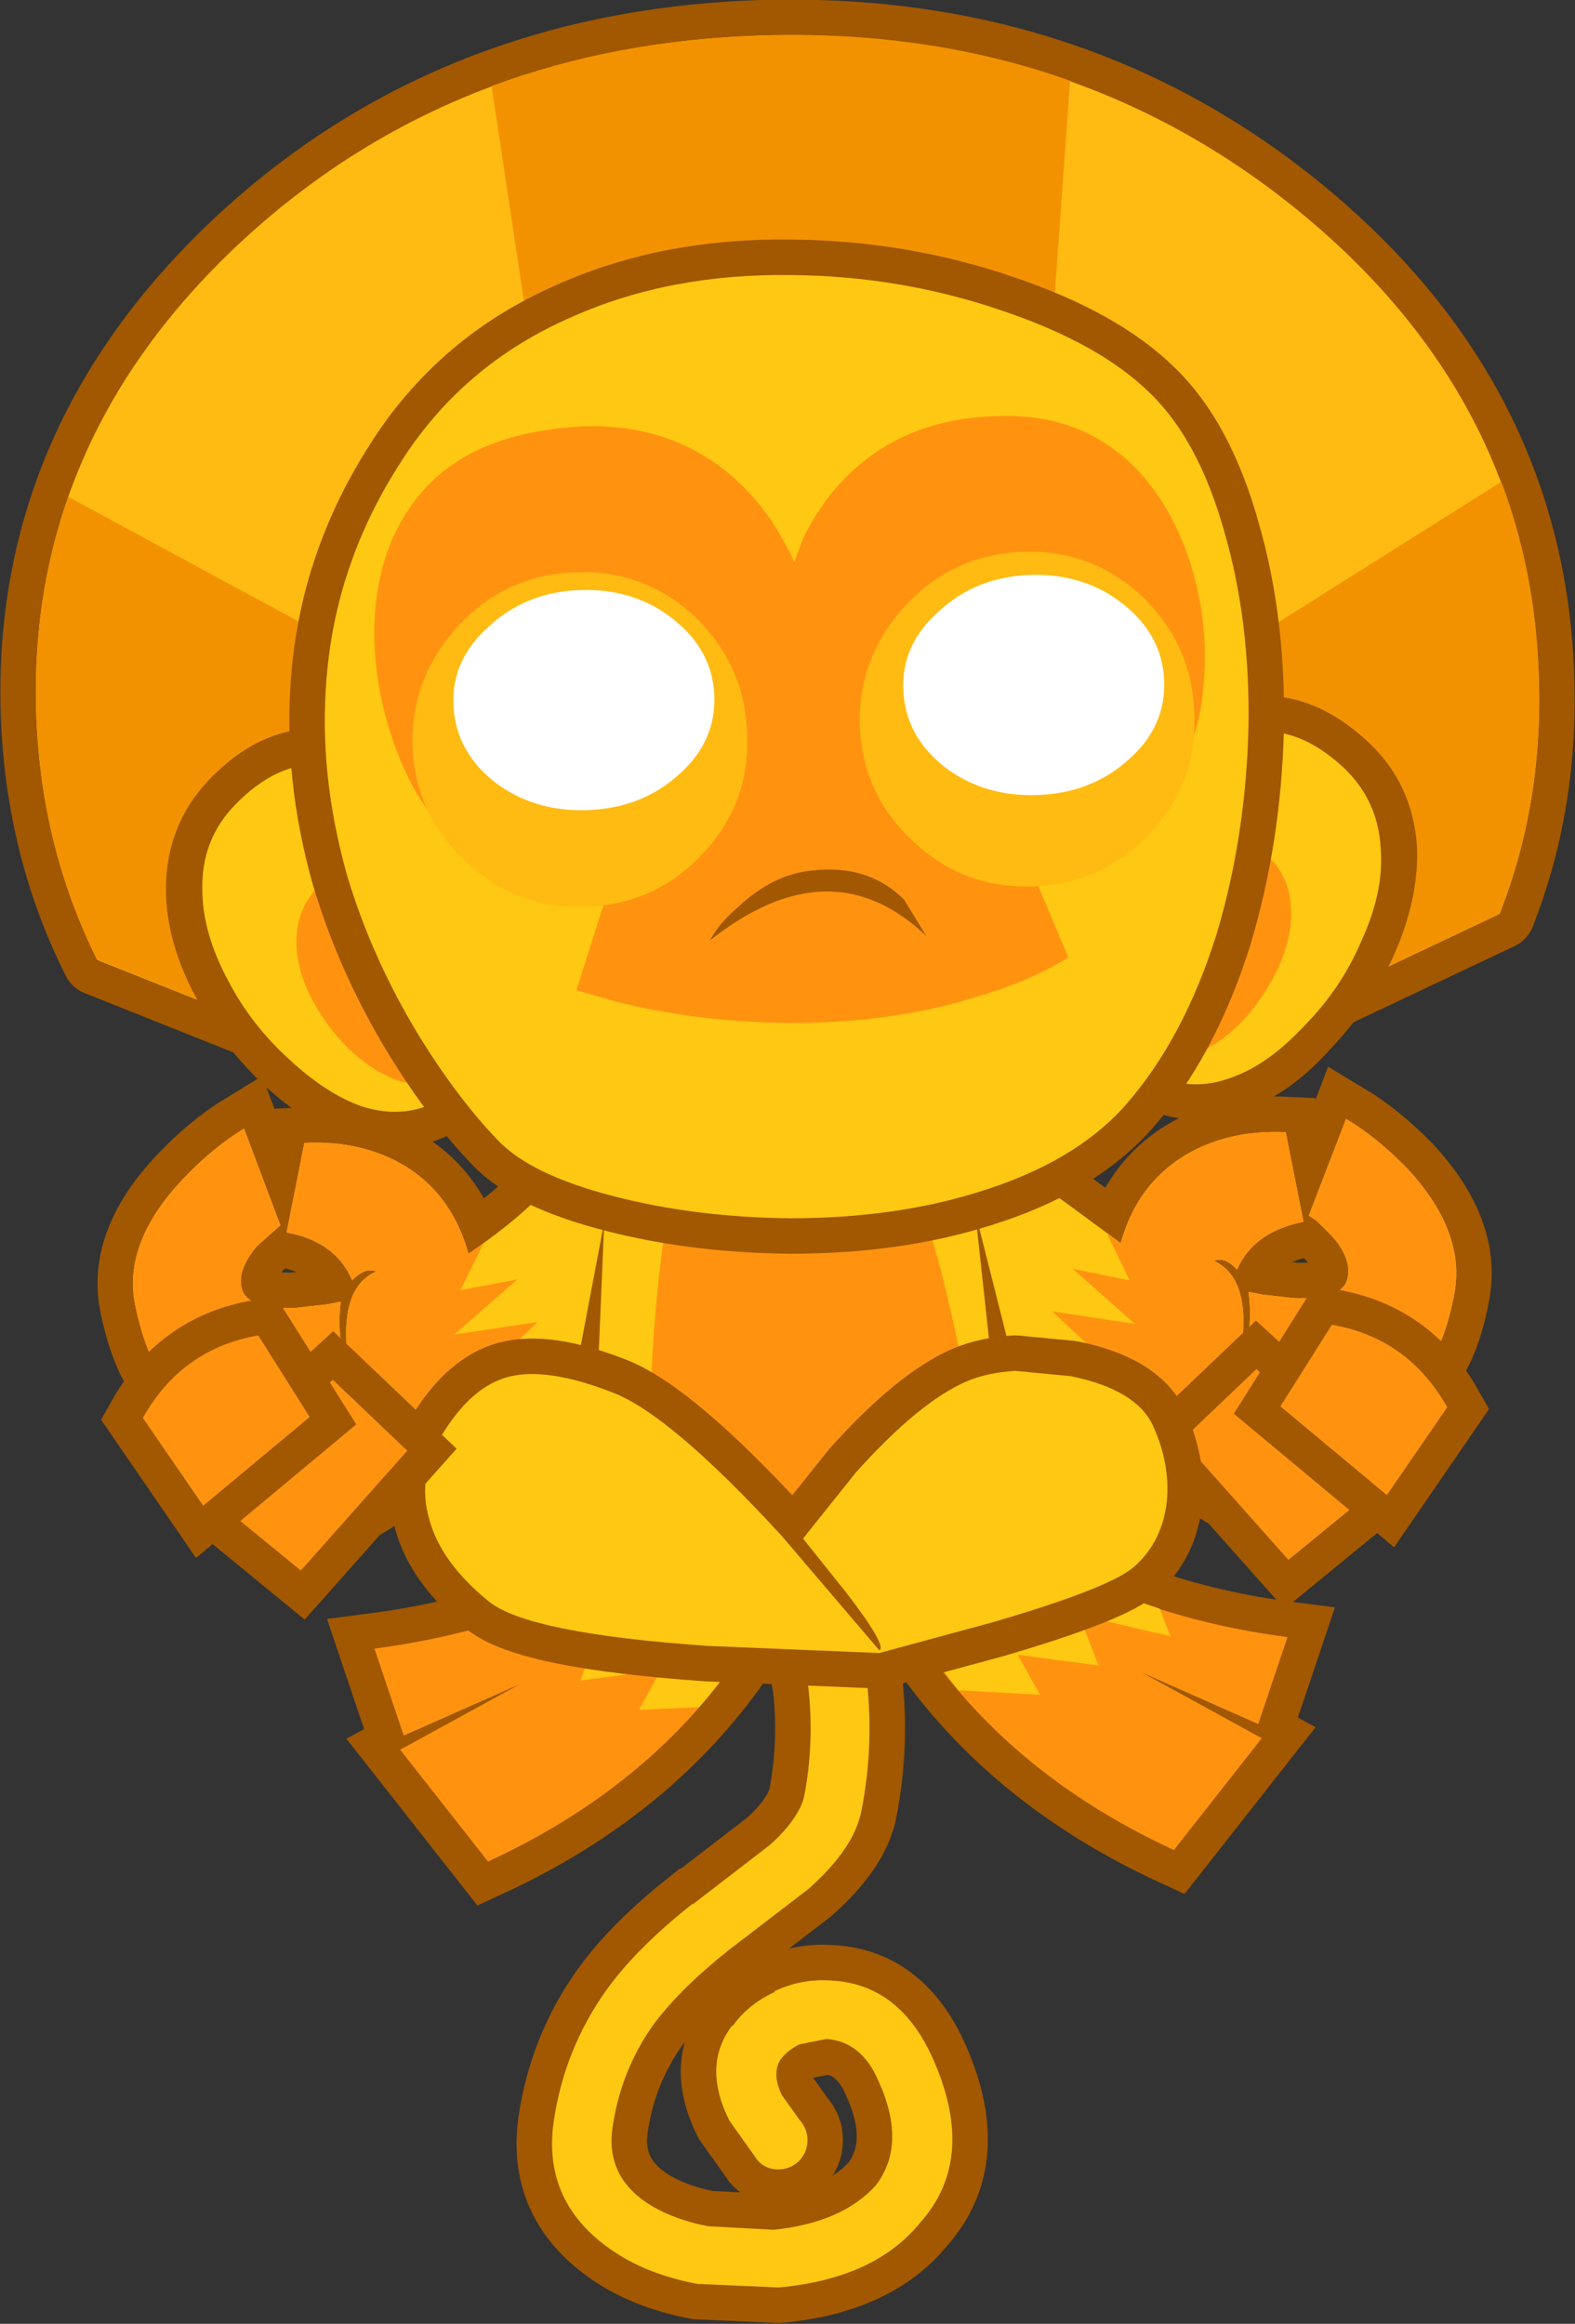 <?xml version="1.0" encoding="UTF-8" standalone="no"?>
<svg xmlns:ffdec="https://www.free-decompiler.com/flash" xmlns:xlink="http://www.w3.org/1999/xlink" ffdec:objectType="frame" height="261.9px" width="177.5px" xmlns="http://www.w3.org/2000/svg">
  <rect width="100%" height="100%" fill="#333333" stroke="none"/>
  <g transform="matrix(2.0, 0.0, 0.0, 2.0, 84.9, 125.9)">
    <use ffdec:characterId="2342" height="130.95" transform="matrix(1.0, 0.0, 0.0, 1.0, -42.45, -62.95)" width="88.75" xlink:href="#shape0"/>
  </g>
  <defs>
    <g id="shape0" transform="matrix(1.0, 0.0, 0.0, 1.0, 42.45, 62.95)">
      <path d="M42.05 -11.45 L23.55 -2.7 -18.4 -1.45 -36.95 -8.85 Q-40.1 -15.1 -40.4 -22.5 -41.0 -37.9 -29.05 -49.15 -17.05 -60.4 0.5 -60.95 18.05 -61.45 30.8 -51.0 43.65 -40.45 44.25 -25.05 44.55 -17.8 42.05 -11.45" fill="#ffffff" fill-rule="evenodd" stroke="none"/>
      <path d="M42.05 -11.45 L23.55 -2.7 -18.4 -1.45 -36.95 -8.85 Q-40.1 -15.1 -40.4 -22.5 -41.0 -37.9 -29.05 -49.15 -17.05 -60.4 0.5 -60.95 18.05 -61.45 30.8 -51.0 43.65 -40.45 44.25 -25.05 44.55 -17.8 42.05 -11.45 Z" fill="none" stroke="#a15800" stroke-linecap="round" stroke-linejoin="round" stroke-width="4.0"/>
      <path d="M42.05 -11.45 L23.55 -2.7 -18.4 -1.45 -36.95 -8.85 Q-40.1 -15.1 -40.4 -22.5 -41.0 -37.9 -29.05 -49.15 -17.05 -60.4 0.5 -60.95 18.05 -61.45 30.8 -51.0 43.65 -40.45 44.25 -25.05 44.55 -17.8 42.05 -11.45" fill="#ffbb12" fill-rule="evenodd" stroke="none"/>
      <path d="M42.05 -11.45 L23.5 -2.75 -18.4 -1.5 Q-27.7 -5.15 -37.0 -8.9 -40.1 -15.15 -40.4 -22.55 -40.65 -29.15 -38.6 -34.95 L-8.85 -18.85 -14.75 -58.1 Q-7.75 -60.7 0.45 -60.95 9.85 -61.25 17.85 -58.4 L15.0 -18.7 42.15 -35.8 Q44.05 -30.75 44.25 -25.1 44.55 -17.85 42.05 -11.45" fill="#f39200" fill-rule="evenodd" stroke="none"/>
      <path d="M31.3 5.55 L33.4 0.1 Q35.15 1.15 36.85 2.9 40.15 6.45 39.5 9.95 38.85 13.4 37.45 14.5 37.05 14.85 36.6 14.9 L36.25 14.9 31.15 22.65 Q30.25 23.05 28.6 22.25 27.5 21.75 24.95 20.1 L20.35 17.3 Q17.45 15.8 14.95 15.05 L12.5 5.35 13.85 17.75 3.75 24.65 3.8 27.35 1.95 26.0 0.85 26.8 0.9 25.2 -8.9 17.7 -8.4 5.9 -10.25 15.65 Q-12.8 16.35 -15.65 17.9 L-20.25 20.7 Q-22.85 22.35 -23.9 22.85 -25.6 23.6 -26.45 23.25 L-31.55 15.5 -31.9 15.5 -32.8 15.1 Q-34.15 13.95 -34.85 10.5 -35.5 7.05 -32.15 3.5 -30.5 1.75 -28.7 0.65 L-26.65 6.1 -27.05 6.45 -27.95 7.25 Q-29.15 8.65 -28.8 9.75 -28.4 10.85 -25.8 10.75 L-24.0 10.55 -23.25 10.4 Q-23.5 12.7 -22.85 13.65 -23.35 9.6 -21.25 8.7 -21.9 8.45 -22.6 9.2 -23.55 7.0 -26.3 6.5 L-25.3 1.45 Q-22.0 1.3 -19.55 2.8 -16.95 4.45 -16.05 7.7 -9.7 3.35 -9.85 0.25 L1.5 0.05 1.55 -0.6 12.2 -0.9 Q12.15 0.45 14.85 2.8 L20.7 7.1 Q21.6 3.85 24.25 2.2 26.7 0.7 30.0 0.85 L31.0 5.9 Q28.2 6.45 27.25 8.6 26.6 7.85 25.95 8.1 28.05 9.05 27.5 13.05 28.2 12.1 27.9 9.85 L28.7 10.0 30.45 10.2 Q33.1 10.3 33.45 9.2 33.8 8.05 32.6 6.7 L31.75 5.85 31.3 5.55" fill="#ffffff" fill-rule="evenodd" stroke="none"/>
      <path d="M31.3 5.55 L31.75 5.85 32.6 6.7 Q33.8 8.05 33.45 9.2 33.1 10.3 30.45 10.2 L28.7 10.0 27.9 9.85 Q28.2 12.1 27.5 13.05 28.05 9.05 25.95 8.1 26.6 7.85 27.25 8.6 28.2 6.45 31.0 5.9 L30.0 0.85 Q26.7 0.7 24.25 2.2 21.6 3.85 20.7 7.1 L14.85 2.8 Q12.15 0.45 12.2 -0.9 L1.55 -0.6 1.5 0.05 -9.85 0.25 Q-9.7 3.35 -16.05 7.7 -16.95 4.45 -19.55 2.8 -22.0 1.3 -25.3 1.45 L-26.3 6.5 Q-23.55 7.0 -22.6 9.2 -21.9 8.45 -21.25 8.7 -23.35 9.6 -22.85 13.65 -23.5 12.7 -23.25 10.4 L-24.0 10.55 -25.8 10.75 Q-28.4 10.85 -28.8 9.75 -29.15 8.65 -27.95 7.25 L-27.05 6.45 -26.65 6.1 -28.7 0.65 Q-30.5 1.75 -32.15 3.5 -35.5 7.05 -34.85 10.5 -34.15 13.95 -32.8 15.1 L-31.9 15.5 -31.55 15.5 -26.45 23.25 Q-25.6 23.6 -23.9 22.85 -22.85 22.35 -20.25 20.7 L-15.65 17.9 Q-12.8 16.35 -10.25 15.65 L-8.4 5.9 -8.9 17.7 0.9 25.2 0.85 26.8 1.95 26.0 3.8 27.35 3.75 24.65 13.85 17.75 12.5 5.35 14.95 15.05 Q17.45 15.8 20.35 17.3 L24.95 20.1 Q27.5 21.75 28.6 22.25 30.25 23.05 31.15 22.65 L36.25 14.9 36.6 14.9 Q37.05 14.85 37.45 14.5 38.85 13.4 39.5 9.95 40.15 6.45 36.85 2.9 35.15 1.15 33.4 0.1 L31.3 5.55 Z" fill="none" stroke="#a15800" stroke-linecap="round" stroke-linejoin="miter-clip" stroke-miterlimit="3.0" stroke-width="4.0"/>
      <path d="M26.15 -21.0 Q29.7 -22.95 33.2 -19.75 35.2 -17.95 35.4 -15.15 35.5 -12.7 34.25 -9.9 33.1 -7.35 31.1 -5.25 29.2 -3.1 27.2 -2.35 23.95 -1.0 21.2 -3.45 20.35 -4.2 19.65 -5.3 L19.15 -6.15 23.4 -18.35 24.15 -19.25 Q25.1 -20.35 26.15 -21.0 M-31.1 -12.85 Q-31.1 -15.65 -29.25 -17.6 -25.95 -21.05 -22.35 -19.3 L-20.15 -17.75 -19.4 -16.85 -14.25 -5.0 -14.75 -4.1 Q-15.35 -3.0 -16.2 -2.15 -18.75 0.5 -22.1 -0.65 -24.05 -1.3 -26.2 -3.25 -28.3 -5.25 -29.65 -7.7 -31.1 -10.4 -31.1 -12.85" fill="#ffffff" fill-rule="evenodd" stroke="none"/>
      <path d="M26.15 -21.0 Q29.7 -22.95 33.2 -19.75 35.2 -17.95 35.4 -15.15 35.5 -12.7 34.25 -9.9 33.1 -7.35 31.1 -5.25 29.2 -3.1 27.2 -2.35 23.95 -1.0 21.2 -3.45 20.35 -4.2 19.65 -5.3 L19.15 -6.15 23.4 -18.35 24.15 -19.25 Q25.1 -20.35 26.15 -21.0 M-31.1 -12.85 Q-31.1 -10.4 -29.65 -7.7 -28.3 -5.25 -26.2 -3.25 -24.05 -1.3 -22.1 -0.65 -18.75 0.5 -16.2 -2.15 -15.35 -3.0 -14.75 -4.1 L-14.25 -5.0 -19.4 -16.85 -20.15 -17.75 -22.35 -19.3 Q-25.95 -21.05 -29.25 -17.6 -31.1 -15.65 -31.1 -12.85 Z" fill="none" stroke="#a15800" stroke-linecap="round" stroke-linejoin="round" stroke-width="4.0"/>
      <path d="M-29.6 -7.7 Q-31.05 -10.4 -31.05 -12.85 -31.1 -15.65 -29.2 -17.6 -25.9 -21.0 -22.3 -19.3 L-20.15 -17.7 -19.35 -16.85 -14.25 -5.05 -14.7 -4.05 -16.15 -2.15 Q-18.7 0.45 -22.05 -0.6 -24.05 -1.3 -26.15 -3.25 -28.3 -5.2 -29.6 -7.7" fill="#ffc812" fill-rule="evenodd" stroke="none"/>
      <path d="M35.35 -15.15 Q35.2 -17.9 33.2 -19.75 29.7 -22.95 26.2 -20.95 25.1 -20.3 24.15 -19.25 L23.4 -18.3 19.15 -6.15 19.65 -5.3 Q20.4 -4.2 21.2 -3.45 23.95 -0.95 27.25 -2.35 29.15 -3.1 31.1 -5.2 33.15 -7.3 34.25 -9.9 35.55 -12.7 35.35 -15.15" fill="#ffc812" fill-rule="evenodd" stroke="none"/>
      <path d="M-25.75 -9.9 Q-25.75 -11.65 -24.6 -12.9 -22.5 -15.1 -20.15 -14.0 -19.5 -13.6 -18.8 -13.0 L-18.3 -12.4 -15.05 -4.9 -15.35 -4.25 -16.25 -3.05 Q-17.85 -1.4 -20.0 -2.05 -21.3 -2.5 -22.65 -3.7 -24.0 -5.0 -24.85 -6.6 -25.75 -8.3 -25.75 -9.9" fill="#ff9310" fill-rule="evenodd" stroke="none"/>
      <path d="M29.6 -8.45 Q30.4 -10.25 30.3 -11.8 30.2 -13.6 28.95 -14.75 26.7 -16.8 24.45 -15.5 L23.15 -14.4 22.7 -13.85 19.95 -6.05 20.3 -5.5 21.25 -4.35 Q23.0 -2.75 25.1 -3.65 26.35 -4.15 27.65 -5.5 28.85 -6.85 29.6 -8.45" fill="#ff9310" fill-rule="evenodd" stroke="none"/>
      <path d="M2.65 29.7 Q2.45 29.05 2.75 28.45 3.05 27.85 3.75 27.6 L5.0 27.75 Q5.6 28.05 5.8 28.7 L6.4 31.75 6.4 31.8 Q6.8 35.45 6.1 39.05 5.7 41.2 3.1 43.5 L-1.4 46.95 Q-4.1 49.1 -5.6 51.1 -7.5 53.75 -7.95 57.05 -8.3 59.85 -5.65 61.4 -4.35 62.15 -2.55 62.5 L1.15 62.7 Q5.0 62.3 6.9 60.2 8.7 57.85 7.0 54.2 6.05 52.1 4.15 51.95 L4.1 51.95 2.6 52.25 Q1.9 52.6 1.5 53.15 1.05 53.95 1.6 55.1 L2.6 56.5 Q3.05 57.0 3.05 57.65 3.05 58.35 2.55 58.85 2.05 59.3 1.4 59.3 0.7 59.3 0.25 58.8 L-1.35 56.55 Q-2.9 53.45 -1.2 51.2 L-1.15 51.2 Q-0.3 50.0 1.2 49.3 L1.2 49.25 Q2.7 48.55 4.3 48.65 8.1 48.8 10.0 52.8 12.7 58.6 9.4 62.3 6.85 65.45 1.45 65.95 L1.4 65.95 -3.15 65.75 Q-5.55 65.3 -7.35 64.25 -11.95 61.5 -11.25 56.6 -10.65 52.5 -8.25 49.15 -6.55 46.8 -3.45 44.35 L-3.4 44.35 0.95 41.0 Q2.5 39.6 2.85 38.35 3.45 35.3 3.1 32.15 L2.65 29.7" fill="#ffffff" fill-rule="evenodd" stroke="none"/>
      <path d="M2.65 29.7 L3.1 32.15 Q3.45 35.3 2.85 38.35 2.5 39.6 0.95 41.0 L-3.4 44.35 -3.45 44.35 Q-6.55 46.8 -8.25 49.15 -10.65 52.5 -11.25 56.6 -11.95 61.5 -7.35 64.25 -5.55 65.3 -3.15 65.75 L1.4 65.95 1.45 65.95 Q6.85 65.45 9.4 62.3 12.7 58.6 10.0 52.8 8.1 48.8 4.3 48.65 2.7 48.55 1.2 49.25 L1.2 49.3 Q-0.3 50.0 -1.15 51.2 L-1.2 51.2 Q-2.9 53.45 -1.35 56.55 L0.25 58.8 Q0.7 59.3 1.4 59.3 2.05 59.3 2.55 58.85 3.05 58.35 3.05 57.65 3.05 57.0 2.6 56.5 L1.6 55.1 Q1.05 53.95 1.5 53.15 1.9 52.6 2.6 52.25 L4.1 51.95 4.15 51.95 Q6.05 52.1 7.0 54.2 8.7 57.85 6.9 60.2 5.0 62.3 1.15 62.7 L-2.55 62.5 Q-4.35 62.15 -5.65 61.4 -8.3 59.85 -7.95 57.05 -7.5 53.75 -5.6 51.1 -4.1 49.1 -1.4 46.95 L3.1 43.5 Q5.7 41.2 6.1 39.05 6.8 35.45 6.4 31.8 L6.4 31.75 5.8 28.7 Q5.6 28.05 5.0 27.75 L3.75 27.6 Q3.05 27.85 2.75 28.45 2.45 29.05 2.65 29.7 Z" fill="none" stroke="#a15800" stroke-linecap="round" stroke-linejoin="miter-clip" stroke-miterlimit="3.0" stroke-width="4.0"/>
      <path d="M2.65 29.7 Q2.45 29.05 2.75 28.45 3.05 27.85 3.75 27.6 L5.0 27.75 Q5.6 28.05 5.8 28.7 L6.4 31.75 6.4 31.8 Q6.8 35.45 6.1 39.05 5.7 41.2 3.1 43.5 L-1.4 46.95 Q-4.1 49.1 -5.6 51.1 -7.5 53.75 -7.95 57.05 -8.3 59.85 -5.65 61.4 -4.35 62.15 -2.55 62.5 L1.15 62.7 Q5.0 62.3 6.9 60.2 8.7 57.85 7.0 54.2 6.05 52.1 4.15 51.95 L4.1 51.95 2.6 52.25 Q1.9 52.6 1.5 53.15 1.05 53.95 1.6 55.1 L2.6 56.5 Q3.05 57.0 3.05 57.65 3.05 58.35 2.55 58.85 2.05 59.3 1.4 59.3 0.7 59.3 0.25 58.8 L-1.35 56.55 Q-2.9 53.45 -1.2 51.2 L-1.15 51.2 Q-0.3 50.0 1.2 49.3 L1.2 49.25 Q2.7 48.55 4.3 48.65 8.1 48.8 10.0 52.8 12.7 58.6 9.4 62.3 6.85 65.45 1.45 65.95 L1.4 65.95 -3.15 65.75 Q-5.55 65.3 -7.35 64.25 -11.95 61.5 -11.25 56.6 -10.65 52.5 -8.25 49.15 -6.55 46.8 -3.45 44.35 L-3.4 44.35 0.95 41.0 Q2.5 39.6 2.85 38.35 3.45 35.3 3.1 32.15 L2.65 29.7" fill="#ffc812" fill-rule="evenodd" stroke="none"/>
      <path d="M-3.05 26.65 L0.5 28.3 Q-4.65 37.2 -14.95 41.95 L-19.9 35.65 -13.15 31.95 -19.7 34.85 -21.35 29.95 Q-13.2 28.9 -6.6 25.0 L-3.05 26.65" fill="#ffffff" fill-rule="evenodd" stroke="none"/>
      <path d="M-3.05 26.65 L0.5 28.3 Q-4.65 37.2 -14.95 41.95 L-19.9 35.65 -13.15 31.95 -19.7 34.85 -21.35 29.95 Q-13.2 28.9 -6.6 25.0 L-3.05 26.65 Z" fill="none" stroke="#a15800" stroke-linecap="round" stroke-linejoin="miter-clip" stroke-miterlimit="3.0" stroke-width="4.0"/>
      <path d="M11.8 26.0 L8.25 27.65 Q13.4 36.55 23.7 41.3 L28.65 35.0 21.9 31.3 28.45 34.2 30.1 29.3 Q21.95 28.25 15.35 24.35 L11.8 26.0" fill="#ffffff" fill-rule="evenodd" stroke="none"/>
      <path d="M11.8 26.0 L8.25 27.65 Q13.4 36.55 23.7 41.3 L28.65 35.0 21.9 31.3 28.45 34.2 30.1 29.3 Q21.95 28.25 15.35 24.35 L11.8 26.0 Z" fill="none" stroke="#a15800" stroke-linecap="round" stroke-linejoin="miter-clip" stroke-miterlimit="3.0" stroke-width="4.0"/>
      <path d="M-3.05 26.65 L0.5 28.3 Q-4.65 37.2 -14.95 41.95 L-19.9 35.65 -13.15 31.95 -19.7 34.85 -21.35 29.95 Q-13.2 28.9 -6.6 25.0 L-3.05 26.65" fill="#ff9310" fill-rule="evenodd" stroke="none"/>
      <path d="M11.8 26.0 L8.25 27.65 Q13.4 36.55 23.7 41.3 L28.65 35.0 21.9 31.3 28.45 34.2 30.1 29.3 Q21.95 28.25 15.35 24.35 L11.8 26.0" fill="#ff9310" fill-rule="evenodd" stroke="none"/>
      <path d="M31.3 5.55 L33.4 0.1 Q35.15 1.15 36.85 2.9 40.15 6.45 39.5 9.95 38.85 13.4 37.45 14.5 37.05 14.85 36.6 14.9 L36.25 14.9 31.15 22.65 Q30.25 23.05 28.6 22.25 27.5 21.75 24.95 20.1 L20.35 17.3 Q17.45 15.8 14.95 15.05 L12.5 5.35 13.85 17.75 3.75 24.65 3.8 27.35 1.95 26.0 0.85 26.8 0.9 25.2 -8.9 17.7 -8.4 5.9 -10.25 15.65 Q-12.8 16.35 -15.65 17.9 L-20.25 20.7 Q-22.85 22.35 -23.9 22.85 -25.6 23.6 -26.45 23.25 L-31.55 15.5 -31.9 15.5 -32.8 15.1 Q-34.15 13.95 -34.85 10.5 -35.5 7.05 -32.15 3.5 -30.5 1.75 -28.7 0.65 L-26.65 6.1 -27.05 6.45 -27.95 7.25 Q-29.15 8.65 -28.8 9.75 -28.4 10.85 -25.8 10.75 L-24.0 10.55 -23.25 10.4 Q-23.5 12.7 -22.85 13.65 -23.35 9.6 -21.25 8.7 -21.9 8.45 -22.6 9.2 -23.55 7.0 -26.3 6.5 L-25.3 1.45 Q-22.0 1.3 -19.55 2.8 -16.95 4.45 -16.05 7.7 -9.7 3.35 -9.85 0.25 L1.5 0.05 1.55 -0.6 12.2 -0.9 Q12.15 0.45 14.85 2.8 L20.7 7.1 Q21.6 3.85 24.25 2.2 26.7 0.7 30.0 0.85 L31.0 5.9 Q28.2 6.45 27.25 8.6 26.6 7.85 25.95 8.1 28.05 9.05 27.5 13.05 28.2 12.1 27.9 9.85 L28.7 10.0 30.45 10.2 Q33.1 10.3 33.45 9.2 33.8 8.05 32.6 6.7 L31.75 5.85 31.3 5.55" fill="#ffc812" fill-rule="evenodd" stroke="none"/>
      <path d="M-32.15 3.5 Q-30.5 1.75 -28.7 0.65 L-26.65 6.1 -27.05 6.45 -27.95 7.25 Q-29.15 8.65 -28.8 9.75 -28.4 10.85 -25.8 10.75 L-24.0 10.55 -23.25 10.4 Q-23.5 12.7 -22.85 13.65 -23.35 9.6 -21.25 8.7 -21.9 8.45 -22.6 9.2 -23.55 7.0 -26.3 6.5 L-25.3 1.45 Q-22.0 1.3 -19.55 2.8 -16.95 4.45 -16.05 7.7 L-15.2 7.1 -16.5 9.75 -13.3 9.15 -16.85 12.25 -12.15 11.55 -15.5 14.7 -12.95 16.6 -15.65 17.9 -20.25 20.7 Q-22.85 22.35 -23.9 22.85 -25.6 23.6 -26.45 23.25 L-31.55 15.5 -31.9 15.5 -32.8 15.1 Q-34.15 13.95 -34.85 10.5 -35.5 7.05 -32.15 3.5" fill="#ff9310" fill-rule="evenodd" stroke="none"/>
      <path d="M31.75 5.85 L31.3 5.55 33.4 0.1 Q35.15 1.15 36.85 2.9 40.15 6.45 39.5 9.95 38.85 13.4 37.45 14.5 37.05 14.85 36.6 14.9 L36.25 14.9 31.15 22.65 Q30.25 23.05 28.6 22.25 27.5 21.75 24.95 20.1 L20.35 17.3 17.65 16.05 20.2 14.1 16.85 10.95 21.5 11.65 18.0 8.55 21.2 9.2 19.9 6.5 19.9 6.55 20.7 7.1 Q21.6 3.85 24.25 2.2 26.7 0.7 30.0 0.85 L31.0 5.9 Q28.2 6.45 27.25 8.6 26.6 7.85 25.95 8.1 28.05 9.05 27.5 13.05 28.2 12.1 27.9 9.85 L28.7 10.0 30.45 10.2 Q33.1 10.3 33.45 9.2 33.8 8.05 32.6 6.7 L31.75 5.85" fill="#ff9310" fill-rule="evenodd" stroke="none"/>
      <path d="M30.15 24.95 L35.4 20.65 28.35 14.2 24.15 18.2 30.15 24.95" fill="#ffffff" fill-rule="evenodd" stroke="none"/>
      <path d="M30.15 24.95 L24.15 18.2 28.35 14.2 35.4 20.65 30.15 24.95 Z" fill="none" stroke="#a15800" stroke-linecap="round" stroke-linejoin="miter-clip" stroke-miterlimit="3.0" stroke-width="4.0"/>
      <path d="M30.15 24.95 L35.4 20.65 28.35 14.2 24.15 18.2 30.15 24.95" fill="#ff9310" fill-rule="evenodd" stroke="none"/>
      <path d="M29.7 16.3 L35.7 21.3 39.1 16.35 Q36.9 12.45 32.6 11.7 L29.7 16.3" fill="#ffffff" fill-rule="evenodd" stroke="none"/>
      <path d="M29.7 16.3 L32.6 11.7 Q36.9 12.45 39.1 16.35 L35.7 21.3 29.7 16.3 Z" fill="none" stroke="#a15800" stroke-linecap="round" stroke-linejoin="miter-clip" stroke-miterlimit="3.0" stroke-width="4.0"/>
      <path d="M7.9 -0.8 L10.55 8.55 Q12.15 14.9 12.35 18.2 L3.75 24.65 3.75 25.0 0.85 25.15 -5.45 20.45 Q-6.15 16.7 -5.3 8.8 -4.75 4.2 -4.0 0.15 L1.5 0.05 1.55 -0.6 7.9 -0.8" fill="#ff9310" fill-rule="evenodd" stroke="none"/>
      <path d="M22.35 -40.8 Q25.1 -38.15 26.55 -32.95 28.0 -27.95 27.9 -21.95 27.75 -15.8 26.1 -10.3 24.25 -4.4 20.95 -0.65 18.1 2.55 12.75 4.2 8.0 5.7 2.1 5.7 -3.3 5.65 -7.9 4.45 -12.55 3.25 -14.4 1.3 -16.7 -1.1 -18.85 -4.6 -21.5 -8.95 -22.9 -13.65 -24.5 -19.35 -24.05 -24.7 -23.55 -31.1 -20.0 -36.7 -16.45 -42.4 -10.2 -45.1 -4.7 -47.55 2.15 -47.45 8.3 -47.4 14.0 -45.45 19.5 -43.6 22.35 -40.8" fill="#ffffff" fill-rule="evenodd" stroke="none"/>
      <path d="M22.35 -40.8 Q25.1 -38.15 26.55 -32.95 28.0 -27.95 27.9 -21.95 27.75 -15.8 26.1 -10.3 24.25 -4.4 20.95 -0.65 18.1 2.55 12.75 4.2 8.0 5.7 2.1 5.7 -3.3 5.65 -7.9 4.45 -12.55 3.25 -14.4 1.3 -16.7 -1.1 -18.85 -4.6 -21.5 -8.95 -22.9 -13.65 -24.5 -19.35 -24.05 -24.7 -23.55 -31.1 -20.0 -36.7 -16.45 -42.4 -10.2 -45.1 -4.7 -47.55 2.15 -47.45 8.3 -47.4 14.0 -45.45 19.5 -43.6 22.35 -40.8 Z" fill="none" stroke="#a15800" stroke-linecap="round" stroke-linejoin="round" stroke-width="4.0"/>
      <path d="M22.35 -40.8 Q25.1 -38.15 26.55 -32.95 28.0 -27.95 27.9 -21.95 27.75 -15.8 26.1 -10.3 24.25 -4.4 20.95 -0.65 18.1 2.55 12.75 4.2 8.0 5.7 2.1 5.7 -3.3 5.65 -7.9 4.45 -12.55 3.25 -14.4 1.3 -16.7 -1.1 -18.85 -4.6 -21.5 -8.95 -22.9 -13.65 -24.5 -19.35 -24.05 -24.7 -23.55 -31.1 -20.0 -36.7 -16.45 -42.4 -10.2 -45.1 -4.7 -47.55 2.15 -47.45 8.3 -47.4 14.0 -45.45 19.5 -43.6 22.35 -40.8" fill="#ffc812" fill-rule="evenodd" stroke="none"/>
      <path d="M2.15 -31.65 L2.3 -31.25 2.8 -32.6 Q3.55 -34.15 4.65 -35.45 8.35 -39.7 14.75 -39.5 18.35 -39.4 21.05 -37.05 23.35 -34.95 24.55 -31.45 25.65 -28.1 25.4 -24.7 25.2 -21.3 23.65 -19.15 21.1 -15.5 17.7 -15.4 15.95 -15.35 14.8 -16.0 L17.75 -9.0 Q15.6 -7.65 12.65 -6.8 7.95 -5.3 2.1 -5.3 -3.3 -5.35 -7.9 -6.55 L-9.95 -7.15 -10.0 -7.05 -8.05 -13.2 Q-8.4 -13.05 -8.7 -13.0 L-10.7 -12.95 Q-14.1 -13.25 -17.45 -16.3 -19.1 -17.85 -20.25 -21.05 -21.45 -24.45 -21.35 -27.85 -21.2 -31.7 -19.35 -34.35 -17.25 -37.45 -13.05 -38.45 -5.6 -40.15 -0.9 -35.85 0.55 -34.5 1.55 -32.75 L2.15 -31.65" fill="#ff9310" fill-rule="evenodd" stroke="none"/>
      <path d="M9.75 -10.2 Q4.35 -15.35 -2.45 -9.95 -1.95 -10.9 -0.9 -11.8 1.1 -13.7 3.35 -13.9 6.5 -14.25 8.5 -12.25 L9.75 -10.2" fill="#a15800" fill-rule="evenodd" stroke="none"/>
      <path d="M-10.05 -30.7 Q-6.15 -30.85 -3.3 -28.2 -0.45 -25.45 -0.35 -21.55 -0.2 -17.65 -2.85 -14.85 -5.5 -12.0 -9.4 -11.85 -13.3 -11.7 -16.15 -14.35 -19.05 -17.0 -19.2 -20.9 -19.3 -24.8 -16.6 -27.7 -13.95 -30.55 -10.05 -30.7" fill="#ffbb12" fill-rule="evenodd" stroke="none"/>
      <path d="M15.15 -31.85 Q19.05 -32.0 21.9 -29.35 24.75 -26.6 24.85 -22.7 25.0 -18.8 22.35 -16.0 19.7 -13.15 15.8 -13.0 11.9 -12.85 9.05 -15.5 6.15 -18.15 6.0 -22.05 5.9 -25.95 8.6 -28.85 11.25 -31.7 15.15 -31.85" fill="#ffbb12" fill-rule="evenodd" stroke="none"/>
      <path d="M-9.75 -29.7 Q-6.7 -29.8 -4.5 -28.05 -2.3 -26.3 -2.2 -23.75 -2.1 -21.15 -4.2 -19.3 -6.3 -17.4 -9.35 -17.3 -12.4 -17.2 -14.6 -18.9 -16.8 -20.65 -16.9 -23.25 -17.0 -25.8 -14.9 -27.65 -12.8 -29.6 -9.75 -29.7" fill="#ffffff" fill-rule="evenodd" stroke="none"/>
      <path d="M15.6 -30.55 Q18.65 -30.65 20.85 -28.9 23.05 -27.15 23.15 -24.6 23.25 -22.0 21.15 -20.15 19.05 -18.25 16.0 -18.15 12.95 -18.05 10.75 -19.75 8.55 -21.5 8.45 -24.1 8.35 -26.65 10.45 -28.5 12.55 -30.45 15.6 -30.55" fill="#ffffff" fill-rule="evenodd" stroke="none"/>
      <path d="M9.35 28.0 L12.9 25.5 15.35 24.3 Q18.9 26.4 22.9 27.7 L23.5 29.25 18.35 28.05 19.45 30.9 14.9 30.3 16.15 32.55 11.55 32.3 9.3 29.35 9.35 28.0" fill="#ffc812" fill-rule="evenodd" stroke="none"/>
      <path d="M-6.6 24.95 L-3.05 26.65 -2.2 27.05 0.2 28.75 Q-1.25 31.15 -3.05 33.25 L-6.45 33.4 -5.2 31.15 -9.75 31.75 -8.7 28.9 -13.8 30.1 -12.95 27.9 Q-9.6 26.75 -6.6 24.95" fill="#ffc812" fill-rule="evenodd" stroke="none"/>
      <path d="M14.75 14.3 L17.9 14.6 Q21.55 15.35 22.5 17.35 23.5 19.5 23.3 21.65 23.05 23.9 21.5 25.3 20.2 26.5 13.55 28.45 L7.1 30.2 -2.55 29.8 Q-12.65 29.1 -14.9 27.3 -17.6 25.1 -18.25 22.7 -19.0 20.2 -17.45 17.75 -15.85 15.2 -13.85 14.65 -11.65 14.05 -7.85 15.55 -4.6 16.85 1.6 23.6 L7.1 30.05 Q7.55 29.8 5.2 26.75 L2.8 23.75 5.8 20.0 Q9.35 16.05 12.0 14.9 13.15 14.4 14.75 14.3" fill="#ffffff" fill-rule="evenodd" stroke="none"/>
      <path d="M14.75 14.3 Q13.15 14.4 12.0 14.9 9.35 16.05 5.8 20.0 L2.8 23.75 5.2 26.75 Q7.55 29.8 7.1 30.05 L1.6 23.6 Q-4.6 16.85 -7.85 15.55 -11.65 14.05 -13.85 14.65 -15.85 15.2 -17.45 17.75 -19.0 20.2 -18.25 22.7 -17.6 25.1 -14.9 27.3 -12.65 29.1 -2.55 29.8 L7.1 30.2 13.55 28.45 Q20.2 26.5 21.5 25.3 23.05 23.9 23.3 21.65 23.5 19.5 22.5 17.35 21.55 15.35 17.9 14.6 L14.75 14.3 Z" fill="none" stroke="#a15800" stroke-linecap="round" stroke-linejoin="round" stroke-width="4.0"/>
      <path d="M14.75 14.3 L17.9 14.6 Q21.55 15.35 22.5 17.35 23.5 19.5 23.3 21.65 23.05 23.9 21.5 25.3 20.2 26.5 13.55 28.45 L7.1 30.2 -2.55 29.8 Q-12.65 29.1 -14.9 27.3 -17.6 25.1 -18.25 22.7 -19.0 20.2 -17.45 17.75 -15.85 15.2 -13.85 14.65 -11.65 14.05 -7.85 15.55 -4.6 16.85 1.6 23.6 L7.1 30.05 Q7.55 29.8 5.2 26.75 L2.8 23.75 5.8 20.0 Q9.35 16.05 12.0 14.9 13.15 14.4 14.75 14.3" fill="#ffc812" fill-rule="evenodd" stroke="none"/>
      <path d="M-25.5 25.55 L-30.75 21.25 -23.7 14.8 -19.5 18.8 -25.5 25.55" fill="#ffffff" fill-rule="evenodd" stroke="none"/>
      <path d="M-25.5 25.55 L-19.5 18.8 -23.7 14.8 -30.75 21.25 -25.5 25.55 Z" fill="none" stroke="#a15800" stroke-linecap="round" stroke-linejoin="miter-clip" stroke-miterlimit="3.0" stroke-width="4.0"/>
      <path d="M-25.5 25.55 L-30.75 21.25 -23.7 14.8 -19.5 18.8 -25.5 25.55" fill="#ff9310" fill-rule="evenodd" stroke="none"/>
      <path d="M-25.0 16.9 L-31.0 21.9 -34.4 16.95 Q-32.2 13.05 -27.9 12.3 L-25.0 16.9" fill="#ffffff" fill-rule="evenodd" stroke="none"/>
      <path d="M-25.0 16.9 L-27.9 12.3 Q-32.2 13.05 -34.4 16.95 L-31.0 21.9 -25.0 16.9 Z" fill="none" stroke="#a15800" stroke-linecap="round" stroke-linejoin="miter-clip" stroke-miterlimit="3.0" stroke-width="4.0"/>
      <path d="M-25.0 16.9 L-31.0 21.9 -34.4 16.95 Q-32.2 13.05 -27.9 12.3 L-25.0 16.9" fill="#ff9310" fill-rule="evenodd" stroke="none"/>
      <path d="M29.7 16.3 L35.7 21.3 39.1 16.35 Q36.9 12.45 32.6 11.7 L29.7 16.3" fill="#ff9310" fill-rule="evenodd" stroke="none"/>
    </g>
  </defs>
</svg>
